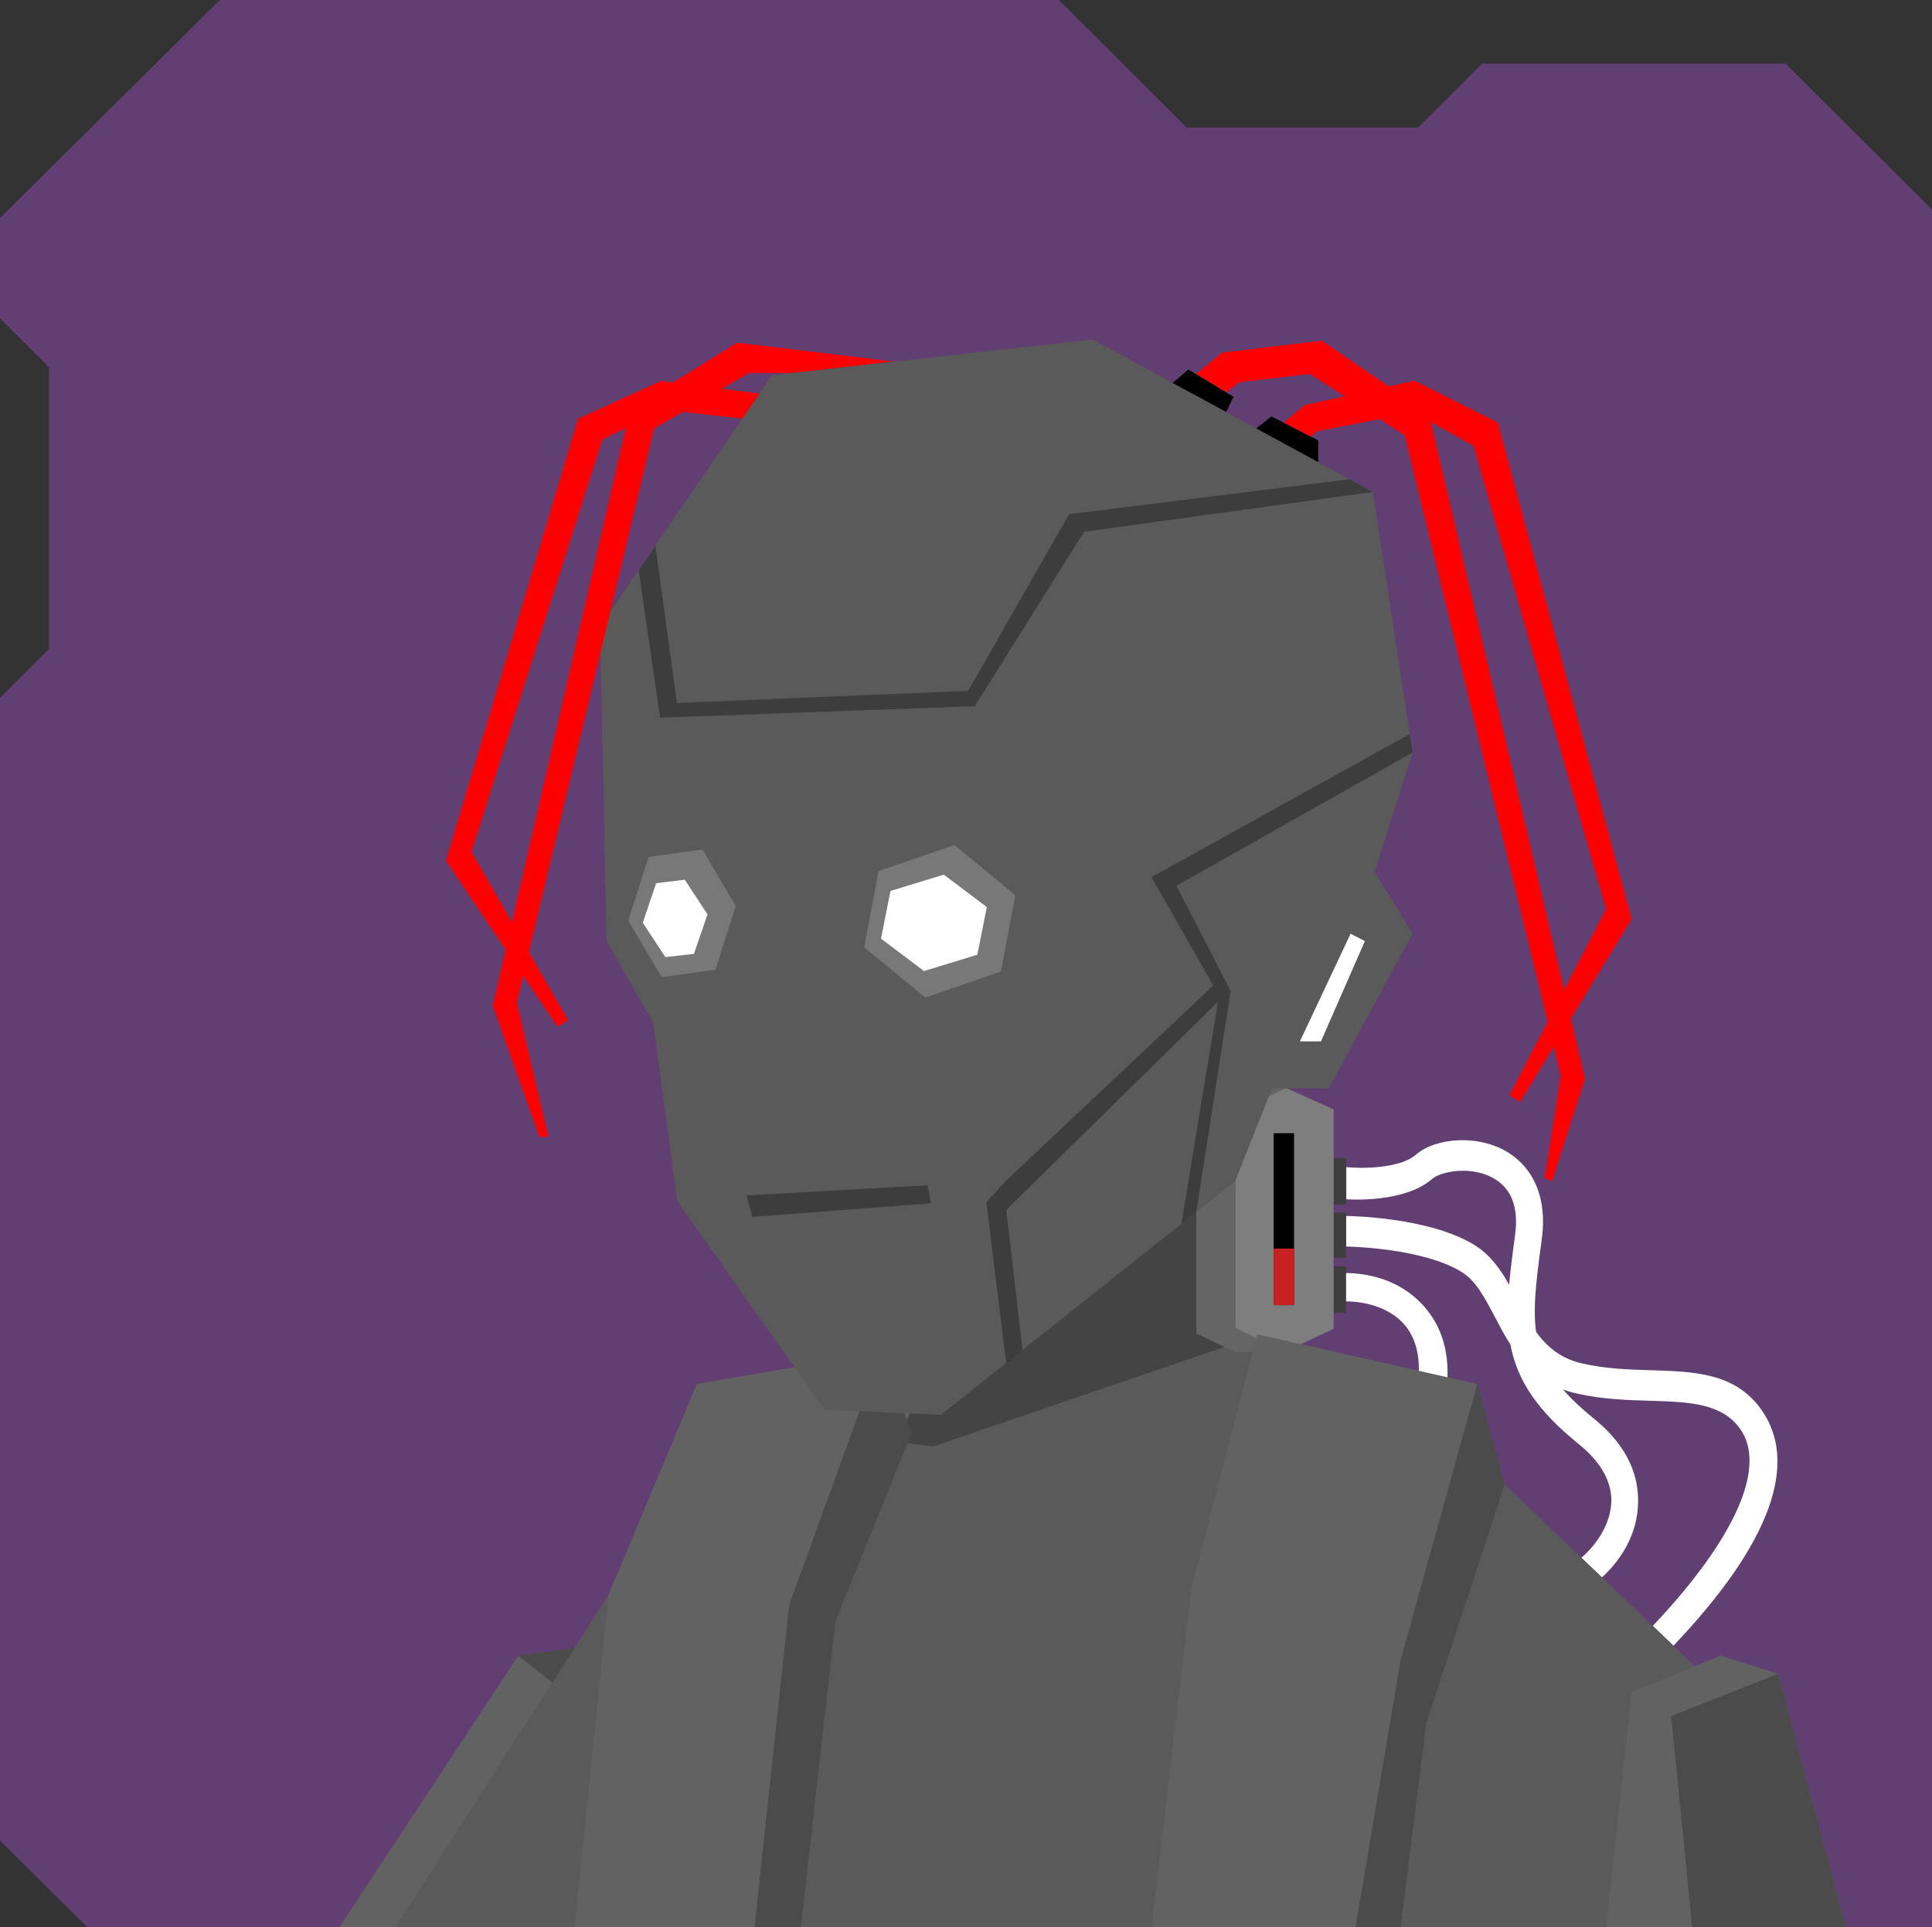 <svg xmlns="http://www.w3.org/2000/svg" width="854" height="852" viewBox="0 0 854 852" fill="none"><rect x="0" y="0" width="854" height="852" fill="#333333" stroke="none"/>    <g id="svgBg"><path d="M97.19 0L0 96.366V140.78L21.683 162.412V286.884L0 308.517V813.759L38.567 852H854V92.669L789.283 28.104H655.177L626.823 56.393H524.558L468.032 0H97.19Z" fill="#613F72" /></g><g id="svgBody"><g clip-path="url(#clip0_216_2964)"><path d="M778.4 623C766.8 606.9 748.9 606.4 729.9 605.8C720 605.5 709.8 605.2 699.4 602.8C683.6 599.2 677.5 587.5 670.9 575.1C666 565.7 660.9 556 651.7 550.4C631.7 538.1 596.5 537.6 595 537.6V551.1C595.3 551.1 628.6 551.6 646 562.3C652.4 566.2 656.2 573.6 660.7 582.1C667.5 595.1 676 611.4 697 616.1C708.4 618.7 719.6 619 729.5 619.3C746.4 619.8 761 620.3 769.1 631.6C781.1 648.2 767.4 679.9 730.6 718.8L739.7 727.6C783 682.1 795.3 646.5 778.4 623Z" fill="white" /><path d="M724 660.7C723.2 648.3 716.7 637.1 704.8 627.4C674.2 602.7 676.3 586.7 681.5 548C684.6 524.9 673.9 514.2 667.2 509.9C653.9 501.2 634.4 503 625.9 510.5C618.5 516.9 601 516.6 595.1 516V530.2C596.1 530.3 620.7 532 633.1 521.2C637.1 517.7 651.3 515.1 661.3 521.6C668.4 526.2 671.3 534.4 669.7 546C664.3 586.6 661.3 608.9 697.9 638.5C706.8 645.7 711.6 653.5 712.2 661.7C713 674.1 704.1 684.4 699 688.7L708.1 697.4C714.3 691.7 725.2 679.2 724 660.7Z" fill="white" /><path d="M630.75 579.087C638.55 588.76 641.341 601.405 639.141 616.599C633.318 655.49 645.69 665.852 675.702 690.832C693.613 705.745 692.973 720.864 690.948 728.563C687.04 743.968 671.463 755.835 660.13 756.063C650.35 756.357 637.666 768.418 633.728 772.851L624.121 762.394C624.789 761.644 641.754 743.749 658.192 743.313C663.506 743.184 675.722 735.491 678.688 723.939C680.804 715.748 677.392 707.748 668.365 700.288C636.921 674.044 619.624 659.652 626.55 613.093C628.233 601.77 626.49 592.779 621.384 586.334C613.584 576.662 600.061 575.098 593.397 575.382L594.212 562.819C602.634 562.822 619.117 564.652 630.75 579.087Z" fill="white" /><path d="M595 512H589.5V532.5H595V512Z" fill="#3E3E3E" /><path d="M595 559.908H589.5V580.408H595V559.908Z" fill="#3E3E3E" /><path d="M595 536.1H589.5V556.1H595V536.1Z" fill="#3E3E3E" /><path d="M447.5 482L442 597.8L269 705.1L174.9 852.1H776.9L759.2 746.2L647.8 639.8L557.5 597.8L551.5 475L522.5 462.5H471.5L447.5 482Z" fill="#5A5A5A" /><path d="M442 597.8L447.5 482L471.5 462.5H522.5L551.5 475V515.5V592L412.5 639.5L381.5 635.5L442 597.8Z" fill="#444444" /><path d="M546 491.5L553.5 487L568.5 481L589.5 490.5V587.5L567.8 597.7L546 587.5V491.5Z" fill="#7E7E7E" /><path d="M549.9 481.1H568.5L546 492V587L567.8 597.8H546L528.8 589.5V490L549.9 481.1Z" fill="#656565" /><rect x="563" y="501" width="9" height="76" fill="black" /><rect x="563" y="552" width="9" height="25" fill="#C72121" /></g><defs><clipPath id="clip0_216_2964"><rect width="854" height="852" fill="white" /></clipPath></defs><g clip-path="url(#clip0_213_2821)"><path d="M402.2 624.9L362.5 711.9L348.8 852L254 852.1L269 705.1L308 611.9L389.4 597.8L402.2 624.9Z" fill="#626262" /><path d="M555.7 589.9L526.6 702.6L509 852.1H599.2L622.4 741.8L647.8 639.8L653 611.9L555.7 589.9Z" fill="#626262" /><path d="M653 611.9L665.1 656.3L630.4 762L619.1 852.1H599.2L619.1 734L653 611.9Z" fill="#4B4B4B" /><path d="M721.2 748.1L760.5 732L786 740L816 852.1L710 852L721.2 748.1Z" fill="#626262" /><path d="M738.7 758.7L786 740L816 852.1L748 852L738.7 758.7Z" fill="#4B4B4B" /><path d="M244.2 743.8L229.1 732L150 852.1H174.9L244.2 743.8Z" fill="#626262" /><path d="M229.1 732L254 728.5L244.2 743.8L229.1 732Z" fill="#4B4B4B" /><path d="M389.4 597.8L403 633.5L369.3 716.7L354 852L333.5 852.1L348.8 709.7L389.4 597.8Z" fill="#4B4B4B" /></g><defs><clipPath id="clip0_213_2821"><rect width="854" height="852" fill="white" /></clipPath></defs></g><g id="svgHead"><path d="M562.3 481.1L587.3 481.2L624.4 412.8L607.6 385.4L624.4 332.7L606.8 217.5L483.1 150.1L341.2 165.9L265.2 277L268.1 416L288.7 452.1L299.4 531.1L364.5 623.3L415.9 625.5L546 522.2L562.3 481.1Z" fill="#5A5A5A" /><path d="M596.6 211.9L472.6 227.3L428 305.4L299.2 310.8L289.7 241.3L282.3 252.1L291.8 317.3L430.9 312.2L479.2 235.1L606.8 217.5L596.6 211.9Z" fill="#3D3D3D" /><path d="M624.4 332.7L623.2 324.5L509 387.8L536.3 435.7L444.5 522.2L436 531.5L444.8 603L452 597L444.8 534.9L538.4 442.9L522.2 541.2L528.8 535.8L544 438.1L520 391.6L624.4 332.7Z" fill="#3D3D3D" /><path d="M597 412.8L574.6 460.4H583.9L603.3 416.1L597 412.8Z" fill="white" /><path d="M410 524L330 528.5L332.5 538L411.5 532L410 524Z" fill="#3D3D3D" /><path d="M442.408 429.512L409.045 441.041L381.985 418.84L388.388 385.119L421.85 373.6L448.811 395.792L442.408 429.512Z" fill="#787878" /><path d="M389.421 414.984L393.612 393.903L417.179 386.689L436.206 401.023L432.015 422.103L408.448 429.317L389.421 414.984Z" fill="white" /><path d="M325.206 400.518L316.255 428.747L292.492 432.02L277.68 407.064L286.731 378.845L310.494 375.572L325.206 400.518Z" fill="#787878" /><path d="M284.125 407.931L290.055 390.449L302.678 388.939L312.755 404.257L306.726 421.73L294.114 423.14L284.125 407.931Z" fill="white" /><path d="M555.3 189.4L562 184.1L582.7 194.7V204.3L555.3 189.4Z" fill="black" /><path d="M542 182.1L545.3 175.4L525.3 163.4L518.3 169.3L542 182.1Z" fill="black" /><path d="M528.8 165.3L540.2 155.9L584.2 150.6L631.6 183L700.6 477L686 522.2L682.8 520.8L689.9 475.5L620.9 192.5L579 165.3L547.8 169L542 173.4L528.8 165.3Z" fill="#FF0000" /><path d="M567.5 186.8L576.7 179.1L625.3 168.3L662 186.8L721.2 406.3L671.9 487.2L667.2 484.3L709.9 401.9L651.3 197.1L624.7 182.3L582.2 190.7L579.3 193L567.5 186.8Z" fill="#FF0000" /><path d="M394.7 159.8L325.8 151.5L278.5 180.9L217.8 444.6L238.4 502.6H242.4L228.4 443.3L289.1 189.5L310.05 177.2L331 164.9L350.1 164.9L394.7 159.8Z" fill="#FF0000" /><path d="M335.7 174L292.2 168.4L255.5 185.1L197.1 380.6L246.4 453.9L251.1 451.2L208.4 376.6L266.2 194.4L292.9 181.1L328.1 185.1L335.7 174Z" fill="#FF0000" /></g></svg>
